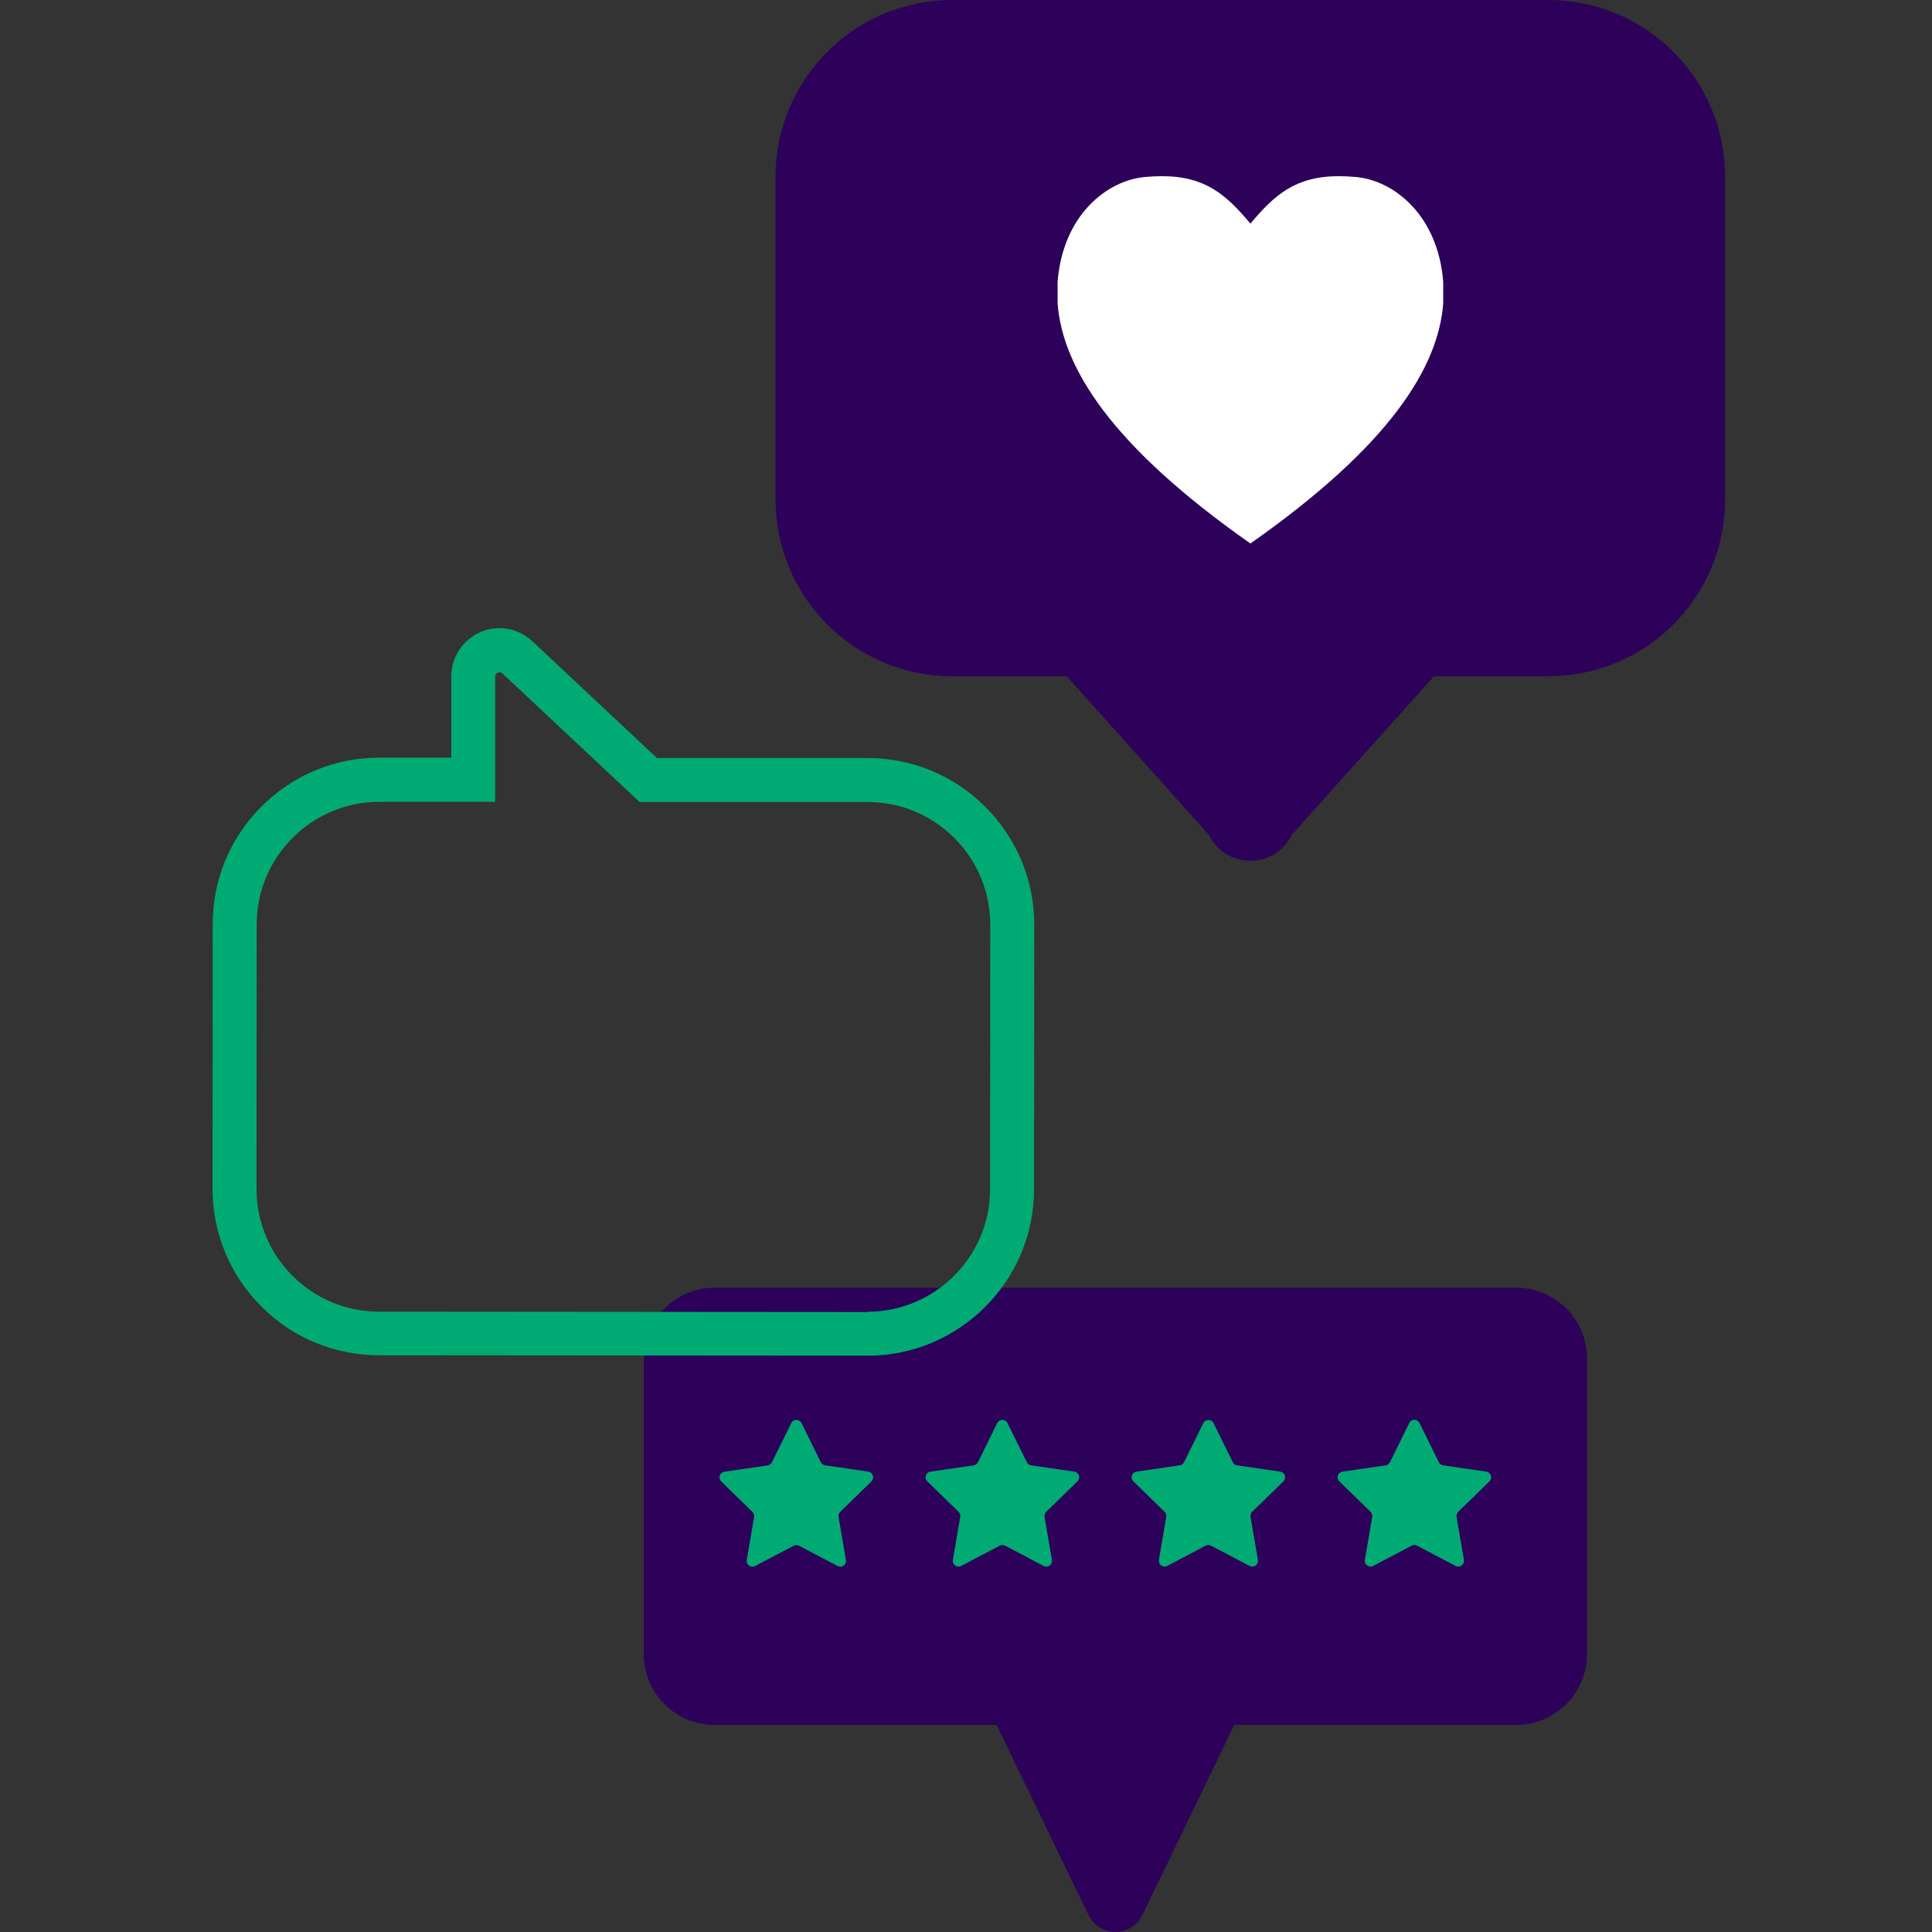 <?xml version="1.0" encoding="UTF-8"?> <svg xmlns="http://www.w3.org/2000/svg" width="100" height="100" viewBox="0 0 100 100" fill="none"><rect x="0" y="0" width="100" height="100" fill="#333333" stroke="none"/><g clip-path="url(#clip0_6672_5747)"><path d="M78.477 66.652H36.986C34.961 66.652 33.319 68.293 33.319 70.318V85.614C33.319 87.639 34.961 89.281 36.986 89.281H78.477C80.502 89.281 82.144 87.639 82.144 85.614V70.318C82.144 68.293 80.502 66.652 78.477 66.652Z" fill="#2D005A"></path><path d="M64.277 88.471L59.125 99.13C58.749 99.9 57.824 100.215 57.054 99.84C56.744 99.69 56.493 99.44 56.343 99.13L51.191 88.471H64.277Z" fill="#2D005A"></path><path d="M41.488 73.659L42.483 75.68C42.528 75.77 42.613 75.83 42.709 75.845L44.939 76.17C45.104 76.195 45.215 76.346 45.19 76.511C45.179 76.576 45.15 76.636 45.104 76.681L43.489 78.256C43.419 78.326 43.384 78.421 43.404 78.521L43.784 80.742C43.814 80.902 43.704 81.057 43.544 81.087C43.479 81.097 43.414 81.087 43.354 81.057L41.358 80.007C41.273 79.962 41.168 79.962 41.083 80.007L39.087 81.057C38.942 81.132 38.762 81.077 38.682 80.932C38.652 80.872 38.642 80.807 38.652 80.742L39.032 78.521C39.047 78.426 39.017 78.326 38.947 78.256L37.331 76.681C37.216 76.566 37.211 76.376 37.331 76.26C37.376 76.215 37.436 76.185 37.501 76.175L39.732 75.85C39.827 75.835 39.912 75.775 39.957 75.685L40.953 73.664C41.023 73.514 41.203 73.454 41.353 73.529C41.413 73.559 41.458 73.604 41.488 73.664V73.659Z" fill="#00AA73"></path><path d="M52.147 73.66L53.147 75.68C53.192 75.77 53.272 75.831 53.372 75.846L55.603 76.171C55.768 76.196 55.878 76.346 55.853 76.506C55.843 76.571 55.813 76.631 55.768 76.676L54.152 78.251C54.082 78.322 54.052 78.416 54.067 78.517L54.447 80.737C54.477 80.897 54.367 81.053 54.207 81.083C54.142 81.093 54.077 81.083 54.017 81.053L52.022 80.002C51.936 79.957 51.831 79.957 51.746 80.002L49.751 81.053C49.605 81.128 49.425 81.073 49.35 80.927C49.32 80.868 49.31 80.802 49.32 80.737L49.7 78.517C49.715 78.421 49.685 78.322 49.615 78.251L48 76.676C47.88 76.561 47.88 76.371 47.995 76.256C48.04 76.211 48.1 76.176 48.165 76.171L50.396 75.846C50.491 75.831 50.576 75.77 50.621 75.68L51.616 73.66C51.691 73.515 51.866 73.45 52.017 73.525C52.077 73.555 52.121 73.6 52.151 73.66H52.147Z" fill="#00AA73"></path><path d="M62.812 73.659L63.807 75.68C63.852 75.77 63.932 75.83 64.032 75.845L66.263 76.171C66.428 76.196 66.538 76.346 66.513 76.506C66.503 76.571 66.473 76.631 66.428 76.676L64.812 78.251C64.742 78.321 64.712 78.416 64.727 78.516L65.108 80.737C65.138 80.897 65.027 81.052 64.867 81.082C64.802 81.093 64.737 81.082 64.677 81.052L62.681 80.002C62.596 79.957 62.491 79.957 62.406 80.002L60.416 81.052C60.27 81.127 60.09 81.073 60.015 80.927C59.985 80.867 59.975 80.802 59.985 80.737L60.366 78.516C60.381 78.421 60.351 78.321 60.281 78.251L58.665 76.676C58.545 76.561 58.545 76.371 58.66 76.256C58.705 76.211 58.765 76.176 58.83 76.171L61.061 75.845C61.156 75.83 61.241 75.77 61.286 75.68L62.286 73.659C62.361 73.514 62.541 73.454 62.687 73.529C62.742 73.559 62.791 73.605 62.816 73.659H62.812Z" fill="#00AA73"></path><path d="M73.476 73.659L74.471 75.68C74.516 75.77 74.596 75.83 74.696 75.845L76.927 76.17C77.092 76.195 77.202 76.346 77.177 76.505C77.167 76.571 77.137 76.631 77.092 76.676L75.477 78.251C75.406 78.321 75.376 78.416 75.391 78.516L75.772 80.737C75.797 80.902 75.687 81.052 75.527 81.082C75.462 81.092 75.397 81.082 75.341 81.052L73.346 80.002C73.261 79.957 73.156 79.957 73.071 80.002L71.075 81.052C70.93 81.127 70.75 81.072 70.675 80.927C70.645 80.867 70.635 80.802 70.645 80.737L71.025 78.516C71.04 78.421 71.01 78.321 70.94 78.251L69.324 76.676C69.204 76.561 69.204 76.371 69.319 76.255C69.364 76.21 69.424 76.175 69.489 76.17L71.72 75.845C71.815 75.83 71.9 75.77 71.945 75.68L72.941 73.659C73.01 73.509 73.191 73.449 73.336 73.519C73.396 73.549 73.446 73.599 73.476 73.659Z" fill="#00AA73"></path><path d="M44.894 70.168H44.889L19.618 70.148C17.312 70.148 15.147 69.248 13.521 67.617C11.895 65.987 11 63.821 11 61.515L11.01 47.834C11.01 45.528 11.91 43.362 13.541 41.737C15.172 40.111 17.332 39.216 19.639 39.216H23.36V35.004C23.36 33.634 24.475 32.513 25.851 32.513C26.486 32.513 27.091 32.753 27.552 33.188L34.004 39.236H44.914C47.219 39.241 49.385 40.141 51.011 41.772C52.637 43.403 53.537 45.568 53.532 47.874L53.522 61.555C53.522 66.307 49.651 70.173 44.894 70.173V70.168ZM44.894 67.897C48.395 67.897 51.246 65.051 51.246 61.55L51.256 47.869C51.256 46.174 50.596 44.578 49.4 43.377C48.2 42.177 46.604 41.512 44.909 41.512H33.104L25.996 34.849C25.866 34.729 25.631 34.834 25.631 35.009V41.502H19.643C19.643 41.502 19.643 41.502 19.639 41.502C16.137 41.502 13.286 44.348 13.286 47.849L13.276 61.53C13.276 63.225 13.936 64.821 15.132 66.027C16.332 67.227 17.928 67.892 19.623 67.892L44.894 67.912V67.897Z" fill="#00AA73"></path><path d="M80.148 0H49.29C44.238 0 40.142 4.097 40.142 9.149V25.855C40.142 30.907 44.238 35.004 49.29 35.004H55.213L62.566 43.202C63.436 45.003 66.002 45.003 66.867 43.202L74.22 35.004H80.143C85.195 35.004 89.291 30.907 89.291 25.855V9.149C89.291 4.097 85.195 0 80.143 0H80.148Z" fill="#2D005A"></path><path d="M69.303 9.119C69.583 9.119 69.883 9.134 70.208 9.164C72.164 9.354 74.425 11.145 74.7 14.576V15.716C74.445 18.998 71.964 23.049 64.721 28.131C57.478 23.049 54.997 19.003 54.742 15.716V14.576C55.017 11.145 57.278 9.354 59.234 9.164C59.554 9.134 59.854 9.119 60.139 9.119C62.4 9.119 63.481 10.094 64.721 11.575C65.962 10.094 67.047 9.119 69.303 9.119Z" fill="white"></path></g><defs><clipPath id="clip0_6672_5747"><rect width="78.296" height="100" fill="white" transform="translate(11)"></rect></clipPath></defs></svg> 